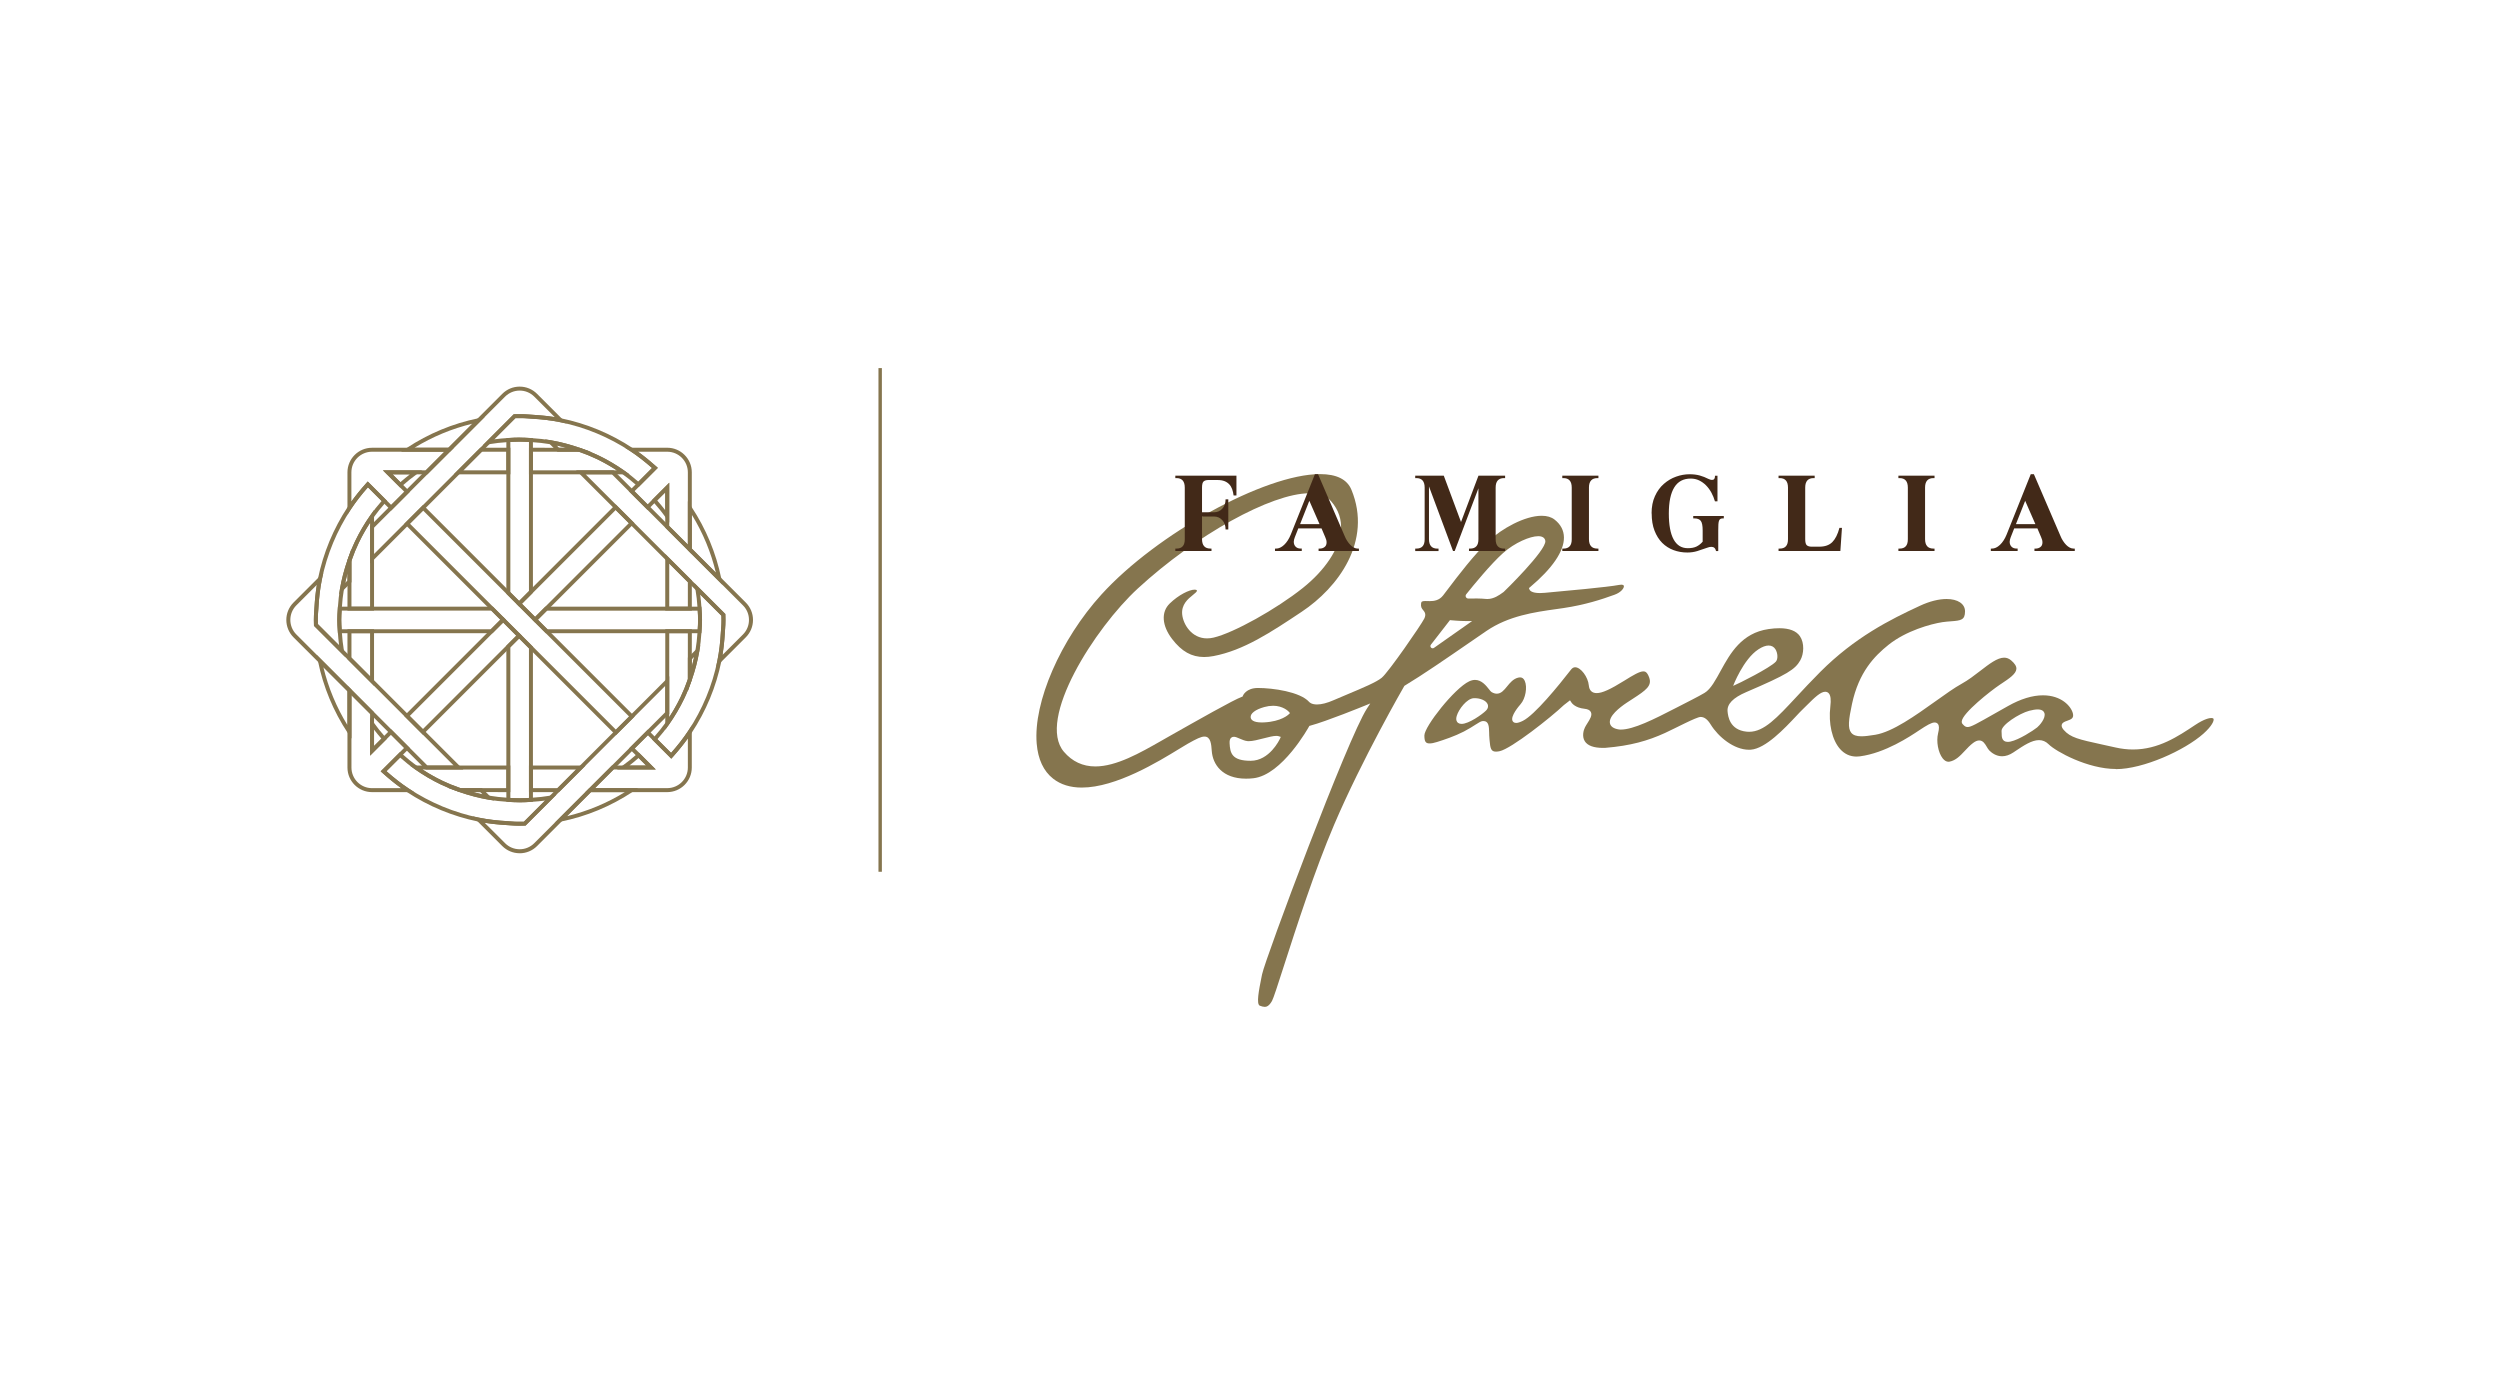 <?xml version="1.0" encoding="UTF-8"?>
<svg id="FRONT_graphics" xmlns="http://www.w3.org/2000/svg" version="1.1" viewBox="0 0 850.4 467.7">
  <!-- Generator: Adobe Illustrator 29.8.3, SVG Export Plug-In . SVG Version: 2.1.1 Build 3)  -->
  <defs>
    <style>
      .st0 {
        fill: none;
      }

      .st1 {
        fill: #422918;
      }

      .st2 {
        fill: #85754e;
      }
    </style>
  </defs>
  <rect class="st0" y="0" width="850.4" height="467.7"/>
  <g>
    <path class="st2" d="M115.29,202.3l.37-2.11c.56-3.2,1.42-6.49,2.57-9.79l1.32-3.79v11.44l-4.25,4.25ZM118.19,195.08c-.29,1.07-.55,2.12-.78,3.17l.78-.77v-2.4Z"/>
    <path class="st2" d="M201.03,153.66h-11.43l-4.25-4.25,2.11.37c3.21.56,6.51,1.42,9.8,2.57l3.78,1.32ZM190.16,152.31h2.41c-1.07-.29-2.13-.55-3.19-.78l.78.78Z"/>
    <path class="st2" d="M233.98,235.14v-11.43l4.26-4.26-.37,2.11c-.56,3.21-1.42,6.51-2.57,9.8l-1.32,3.78ZM235.33,224.27v2.41c.29-1.07.55-2.13.78-3.19l-.78.78Z"/>
    <path class="st2" d="M168.18,272.34l-2.11-.37c-3.2-.56-6.5-1.42-9.79-2.57l-3.78-1.32h11.43l4.25,4.25ZM160.97,269.45c1.06.29,2.13.55,3.18.78l-.78-.78h-2.4Z"/>
    <path class="st2" d="M119.55,251.25l-1.24-1.88c-4.95-7.5-8.35-15.71-10.13-24.4l-.45-2.21,11.83,11.83v16.67ZM110,226.95c1.67,6.94,4.42,13.56,8.19,19.72v-11.53l-8.19-8.19Z"/>
    <path class="st2" d="M153.06,153.66h-16.67l1.89-1.24c7.51-4.95,15.72-8.36,24.41-10.14l2.21-.45-11.83,11.83ZM140.98,152.31h11.53l8.19-8.19c-6.94,1.67-13.56,4.42-19.72,8.19"/>
    <path class="st2" d="M245.81,199.01l-11.83-11.83v-16.67l1.24,1.89c4.95,7.51,8.36,15.72,10.14,24.41l.45,2.21ZM235.33,186.62l8.19,8.19c-1.67-6.95-4.41-13.56-8.19-19.72v11.53Z"/>
    <path class="st2" d="M188.64,279.92l11.83-11.83h16.67l-1.89,1.24c-7.5,4.95-15.71,8.36-24.41,10.13l-2.21.45ZM201.02,269.45l-8.19,8.19c6.95-1.67,13.56-4.41,19.72-8.19h-11.53Z"/>
    <path class="st2" d="M127.23,233.31l-9.04-9.04v-10.23h9.04v19.27ZM119.55,223.71l6.33,6.33v-14.64h-6.33v8.32Z"/>
    <path class="st2" d="M127.23,207.71h-9.04l.04-17.32c.83-2.38,1.67-4.45,2.58-6.34,1.45-3.03,3.2-6,5.19-8.83l1.23-1.75v34.24ZM119.55,206.36h6.33v-28.53c-1.44,2.21-2.73,4.5-3.84,6.82-.87,1.81-1.68,3.8-2.49,6.09v15.63Z"/>
    <path class="st2" d="M214.17,161.34h-34.24v-9.04l17.32.04c2.36.82,4.44,1.67,6.33,2.58,3.03,1.45,6,3.2,8.83,5.19l1.75,1.23ZM181.28,159.99h28.53c-2.21-1.44-4.5-2.73-6.82-3.85-1.82-.88-3.81-1.69-6.08-2.48h-15.63v6.33Z"/>
    <path class="st2" d="M173.6,161.34h-19.27l9.04-9.04h10.23v9.04ZM157.6,159.99h14.64v-6.33h-8.31l-6.33,6.33Z"/>
    <path class="st2" d="M235.33,207.71h-9.04v-19.27l9.04,9.04v10.23ZM227.65,206.36h6.33v-8.32l-6.33-6.33v14.64Z"/>
    <path class="st2" d="M226.3,248.28v-34.24h9.04l-.04,17.32c-.83,2.38-1.67,4.45-2.58,6.33-1.46,3.04-3.21,6.01-5.2,8.83l-1.23,1.75ZM227.65,215.4v28.53c1.44-2.21,2.73-4.49,3.85-6.82.87-1.8,1.68-3.8,2.48-6.08v-15.63h-6.33Z"/>
    <path class="st2" d="M173.6,269.45l-17.32-.04c-2.38-.83-4.45-1.67-6.34-2.58-3.03-1.46-6-3.2-8.83-5.19l-1.75-1.23h34.23v9.04ZM156.62,268.09h15.63v-6.33h-28.53c2.21,1.44,4.49,2.73,6.82,3.84,1.81.87,3.81,1.68,6.09,2.48"/>
    <path class="st2" d="M190.16,269.45h-10.23v-9.04h19.27l-9.04,9.04ZM181.28,268.09h8.31l6.33-6.33h-14.64v6.33Z"/>
    <path class="st2" d="M125.88,257.04v-13.04l1.23,1.75c1.13,1.61,2.42,3.23,4.07,5.1l.42.48-5.72,5.72ZM127.23,248.2v5.57l2.51-2.51c-.94-1.08-1.76-2.09-2.51-3.06"/>
    <path class="st2" d="M136.13,165.88l-5.89-5.89h13.4l-1.75,1.23c-1.65,1.17-3.33,2.51-5.28,4.24l-.48.42ZM133.52,161.34l2.67,2.68c1.16-1.01,2.22-1.89,3.25-2.68h-5.92Z"/>
    <path class="st2" d="M227.65,177.75l-1.23-1.75c-1.19-1.69-2.56-3.39-4.3-5.36l-.43-.48,5.96-5.96v13.54ZM223.55,170.23c1.03,1.18,1.93,2.27,2.74,3.32v-6.07l-2.74,2.74Z"/>
    <path class="st2" d="M223.07,261.76h-13.19l1.75-1.23c1.62-1.14,3.27-2.46,5.18-4.14l.48-.42,5.79,5.79ZM214.09,260.41h5.71l-2.58-2.58c-1.11.97-2.14,1.81-3.14,2.58"/>
    <path class="st2" d="M176.58,206.33l-4.34-4.34v-52.94l.94-.06c2.31-.15,4.8-.15,7.11,0l.99.06v52.58l-4.7,4.7ZM173.6,201.43l2.99,2.99,3.34-3.34v-50.75c-2.09-.13-4.24-.13-6.33,0v51.1Z"/>
    <path class="st2" d="M176.76,272.92c-1.21,0-2.41-.08-3.58-.15l-.94-.06v-53.08l4.34-4.34,4.7,4.7v52.73l-.94.06c-1.16.08-2.37.15-3.58.15M173.6,271.43c2.08.14,4.25.14,6.33,0v-50.89l-3.34-3.34-2.99,2.98v51.25Z"/>
    <path class="st2" d="M176.77,280.89c-.38,0-.76-.01-1.14-.03l-.6-.02c-.43-.01-.86-.05-1.28-.08-.29-.02-.57-.05-.86-.06-3.81-.2-7.14-.61-10.2-1.23-8.69-1.78-16.9-5.18-24.4-10.13-2.71-1.78-5.41-3.9-8.27-6.48l-.53-.48,6.58-6.57.48.42c1.98,1.76,3.68,3.13,5.36,4.31,2.76,1.94,5.67,3.65,8.63,5.07,1.84.89,3.87,1.71,6.2,2.52,3.23,1.12,6.45,1.97,9.58,2.51,1.95.34,4.13.58,6.66.75l.31.02c2.28.15,4.7.15,6.98,0l.3-.02c2.54-.16,4.71-.41,6.66-.75l2.11-.37-10.56,10.56-.87.02c-.38.01-.76.03-1.13.03M131.45,262.33c2.61,2.31,5.09,4.24,7.58,5.88,7.36,4.85,15.41,8.2,23.93,9.94,2.99.61,6.27,1,10.01,1.21.3.02.6.04.9.07.4.03.8.07,1.2.08l.61.02c.73.02,1.46.02,2.18,0h.33s7.21-7.21,7.21-7.21c-1.45.19-3.02.34-4.75.45l-.31.02c-2.32.15-4.83.15-7.16,0l-.31-.02c-2.58-.17-4.81-.42-6.81-.76-3.2-.56-6.5-1.42-9.79-2.57-2.38-.83-4.45-1.67-6.34-2.58-3.03-1.46-6-3.2-8.82-5.19-1.58-1.11-3.18-2.38-5-3.98l-4.66,4.66Z"/>
    <path class="st2" d="M217.21,165.7l-.48-.42c-1.87-1.64-3.49-2.93-5.1-4.06-2.77-1.95-5.68-3.66-8.64-5.08-1.85-.89-3.87-1.71-6.19-2.52-3.22-1.12-6.45-1.97-9.59-2.51-1.95-.34-4.12-.58-6.66-.75l-.35-.02c-2.3-.15-4.66-.14-6.94,0l-.31.02c-2.51.16-4.69.41-6.66.75l-2.11.37,10.56-10.56.84-.02c.78-.03,1.56-.03,2.34,0l.57.02c.43.01.85.04,1.27.08.29.02.58.05.86.06,3.81.2,7.15.61,10.2,1.23,8.69,1.78,16.9,5.18,24.41,10.14,2.58,1.7,5.2,3.74,7.99,6.24l.54.48-6.57,6.57ZM176.76,148.84c1.2,0,2.38.08,3.53.15l.35.02c2.58.17,4.81.42,6.81.76,3.21.56,6.51,1.42,9.8,2.57,2.36.82,4.44,1.67,6.33,2.58,3.03,1.45,6,3.2,8.83,5.19,1.51,1.06,3.02,2.26,4.73,3.74l4.66-4.66c-2.55-2.24-4.94-4.09-7.3-5.64-7.36-4.85-15.41-8.2-23.93-9.94-2.99-.61-6.26-1.01-10.01-1.21-.3-.02-.6-.04-.9-.07-.4-.03-.8-.07-1.2-.08l-.58-.02c-.74-.02-1.5-.02-2.25,0h-.31s-7.21,7.21-7.21,7.21c1.46-.19,3.03-.34,4.75-.45l.31-.02c1.16-.08,2.37-.15,3.58-.15"/>
    <path class="st2" d="M167.52,215.4h-52.58l-.06-.94c-.08-1.16-.16-2.36-.16-3.58s.08-2.42.16-3.58l.06-.94h52.73l4.45,4.45-4.59,4.59ZM116.21,214.04h50.75l3.24-3.24-3.09-3.09h-50.89c-.07,1.04-.13,2.11-.13,3.16s.06,2.13.13,3.16"/>
    <path class="st2" d="M238.59,215.4h-52.94l-4.59-4.59,4.44-4.45h53.09l.06.94c.07,1.16.15,2.37.15,3.58s-.08,2.41-.15,3.58l-.06.94ZM186.21,214.04h51.11c.07-1.04.13-2.11.13-3.16s-.06-2.12-.13-3.16h-51.25l-3.09,3.09,3.24,3.24Z"/>
    <path class="st2" d="M117.36,223.44l-10.56-10.56-.02-.87c-.01-.38-.02-.76-.02-1.14s.01-.76.02-1.13l.02-.6c.01-.43.04-.85.08-1.27.02-.29.05-.58.06-.87.2-3.8.61-7.14,1.23-10.2,1.78-8.69,5.18-16.9,10.13-24.41,1.73-2.62,3.8-5.26,6.31-8.07l.48-.53,6.57,6.57-.42.48c-1.67,1.89-2.98,3.54-4.14,5.17-1.95,2.77-3.65,5.67-5.07,8.63-.89,1.84-1.71,3.86-2.52,6.2-1.13,3.23-1.97,6.45-2.52,9.58-.33,1.94-.58,4.12-.74,6.66l-.02.31c-.07,1.14-.15,2.32-.15,3.49s.08,2.35.15,3.49l.02.31c.17,2.54.41,4.71.74,6.66l.37,2.11ZM108.14,212.31l7.21,7.21c-.19-1.45-.34-3.02-.45-4.75l-.02-.31c-.08-1.16-.15-2.36-.15-3.58s.08-2.41.15-3.58l.02-.31c.17-2.58.42-4.81.76-6.8.56-3.2,1.42-6.49,2.57-9.79.83-2.38,1.68-4.46,2.58-6.34,1.45-3.03,3.2-6,5.19-8.83,1.08-1.54,2.3-3.08,3.81-4.81l-4.66-4.66c-2.26,2.56-4.13,4.98-5.71,7.38-4.85,7.36-8.19,15.41-9.94,23.93-.61,3-1,6.27-1.2,10.01-.02.3-.04.61-.07.91-.03.39-.07.79-.08,1.19l-.02.61c-.01.36-.02.73-.02,1.09s.01.73.02,1.09v.34Z"/>
    <path class="st2" d="M228.34,258.08l-6.57-6.57.42-.48c1.73-1.95,3.07-3.63,4.24-5.28,1.94-2.76,3.65-5.67,5.08-8.64.88-1.83,1.7-3.86,2.52-6.19,1.13-3.22,1.97-6.45,2.52-9.59.34-1.97.58-4.15.75-6.66l.02-.31c.07-1.14.15-2.32.15-3.49s-.08-2.35-.15-3.49l-.02-.31c-.16-2.51-.4-4.68-.75-6.66l-.37-2.11,10.56,10.56.02.87c.01.38.02.75.02,1.13s-.01.76-.02,1.14l-.02.6c-.01.43-.04.85-.08,1.27-.02.29-.05.58-.06.87-.2,3.8-.61,7.13-1.23,10.2-1.77,8.69-5.18,16.9-10.14,24.41-1.76,2.68-3.86,5.35-6.41,8.19l-.48.53ZM223.62,251.45l4.66,4.66c2.29-2.59,4.19-5.04,5.81-7.49,4.86-7.36,8.2-15.41,9.94-23.93.61-3,1.01-6.27,1.2-10,.02-.31.04-.61.07-.92.04-.39.07-.79.08-1.19l.02-.61c.01-.36.02-.73.02-1.09s-.01-.73-.02-1.09v-.34s-7.22-7.21-7.22-7.21c.19,1.46.34,3.03.45,4.75l.02.31c.07,1.16.15,2.37.15,3.58s-.08,2.41-.15,3.58l-.02.31c-.16,2.56-.41,4.78-.76,6.8-.56,3.21-1.42,6.51-2.57,9.8-.83,2.38-1.67,4.45-2.58,6.33-1.46,3.04-3.21,6.01-5.2,8.83-1.09,1.56-2.34,3.13-3.9,4.92"/>
    <path class="st2" d="M243.58,226.89l.45-2.21c.61-3,1-6.27,1.2-10,.02-.31.04-.61.07-.91.03-.4.07-.79.08-1.19l.02-.61c.01-.36.02-.73.02-1.09s-.01-.73-.02-1.09v-.34s-49.47-49.46-49.47-49.46h12.78l44.98,44.98c1.58,1.58,2.45,3.68,2.45,5.91s-.87,4.33-2.45,5.91l-10.1,10.1ZM199.2,161.34l47.53,47.53.02.87c.01.38.02.76.02,1.13s-.01.76-.02,1.14l-.02.6c-.01.43-.05.85-.08,1.27-.02.29-.05.58-.06.87-.16,2.93-.43,5.58-.84,8.05l6.97-6.97c1.32-1.32,2.05-3.08,2.05-4.96s-.73-3.63-2.05-4.95l-44.58-44.58h-8.95Z"/>
    <path class="st2" d="M157.6,261.76h-12.78l-44.98-44.97c-3.26-3.26-3.26-8.57,0-11.83l10.11-10.11-.45,2.21c-.61,3-1.01,6.27-1.2,10.01-.02.31-.04.61-.07.91-.03.4-.07.79-.08,1.19l-.02.61c-.01.36-.02.72-.02,1.09s.01.73.02,1.09v.34s49.47,49.46,49.47,49.46ZM145.38,260.41h8.95l-47.53-47.53-.02-.87c-.01-.38-.02-.76-.02-1.14s.01-.76.02-1.14l.02-.6c.01-.43.04-.85.08-1.27.02-.29.05-.58.06-.87.16-2.93.43-5.58.84-8.05l-6.97,6.97c-2.73,2.73-2.73,7.18,0,9.91l44.58,44.58Z"/>
    <path class="st2" d="M140.91,269.45h-14.36c-4.61,0-8.36-3.75-8.36-8.36v-27.87l9.04,9.04v11.51l5.75-5.75,6.39,6.39-7.92,7.92c2.61,2.31,5.09,4.24,7.58,5.88l1.88,1.24ZM119.55,236.49v24.6c0,3.86,3.14,7.01,7.01,7.01h9.92c-2.11-1.51-4.24-3.23-6.46-5.24l-.53-.48,7.98-7.98-4.47-4.47-7.11,7.11v-14.22l-6.33-6.33Z"/>
    <path class="st2" d="M235.33,188.53l-9.04-9.04v-12.01l-6.01,6.01-6.39-6.39,7.91-7.91c-2.55-2.24-4.94-4.09-7.3-5.65l-1.89-1.24h14.35c4.61,0,8.36,3.75,8.36,8.36v27.87ZM227.65,178.93l6.33,6.33v-24.59c0-3.86-3.14-7.01-7.01-7.01h-9.92c2,1.43,4.04,3.08,6.19,5l.54.48-7.96,7.96,4.47,4.47,7.36-7.36v14.72Z"/>
    <path class="st2" d="M143.85,249.93l-6.39-6.39,33.69-33.69,6.39,6.39-33.69,33.69ZM139.37,243.54l4.48,4.47,31.78-31.78-4.47-4.47-31.78,31.78Z"/>
    <path class="st2" d="M182.02,211.76l-6.39-6.39,33.8-33.8,6.39,6.39-33.8,33.8ZM177.54,205.37l4.48,4.47,31.88-31.88-4.48-4.47-31.88,31.88Z"/>
    <path class="st2" d="M125.88,191.72v-12.78l44.98-44.98c1.58-1.58,3.68-2.45,5.91-2.45s4.33.87,5.91,2.45l10.11,10.11-2.21-.45c-2.99-.61-6.26-1.01-10.01-1.21-.3-.02-.6-.04-.9-.07-.4-.03-.8-.07-1.2-.08l-.58-.02c-.74-.02-1.5-.02-2.25,0h-.31s-49.46,49.47-49.46,49.47ZM127.23,179.49v8.95l47.53-47.53.84-.02c.78-.03,1.56-.03,2.34,0l.57.02c.43.01.85.04,1.28.08.29.02.58.05.86.06,2.94.16,5.59.43,8.05.83l-6.97-6.97c-1.32-1.32-3.08-2.05-4.95-2.05s-3.63.73-4.96,2.05l-44.58,44.58Z"/>
    <path class="st2" d="M176.76,290.24h0c-2.23,0-4.33-.87-5.91-2.45l-10.1-10.1,2.21.45c2.99.61,6.27,1,10.01,1.2.3.02.6.04.9.07.4.03.8.07,1.2.08l.61.02c.72.02,1.46.02,2.18,0h.34s49.46-49.47,49.46-49.47v12.78l-44.98,44.98c-1.58,1.58-3.68,2.45-5.91,2.45M164.84,279.86l6.98,6.97c1.32,1.32,3.08,2.05,4.95,2.05s3.63-.73,4.95-2.05l44.58-44.58v-8.95l-47.53,47.53-.87.02c-.75.03-1.51.03-2.27,0l-.6-.02c-.43-.01-.86-.05-1.28-.08-.29-.02-.58-.05-.86-.06-2.93-.16-5.59-.43-8.05-.83"/>
    <path class="st2" d="M118.19,175.02v-14.35c0-4.61,3.75-8.36,8.36-8.36h27.87l-9.04,9.04h-11.86l5.93,5.93-6.39,6.39-7.91-7.91c-2.25,2.56-4.13,4.98-5.71,7.38l-1.24,1.88ZM125.09,163.78l7.97,7.97,4.47-4.47-7.29-7.29h14.57l6.33-6.33h-24.6c-3.86,0-7.01,3.14-7.01,7.01v9.92c1.46-2.04,3.13-4.1,5.07-6.27l.48-.53Z"/>
    <path class="st2" d="M226.97,269.45h-27.87l9.04-9.04h11.65l-5.83-5.83,6.39-6.39,7.92,7.92c2.29-2.59,4.19-5.04,5.81-7.49l1.24-1.88v14.35c0,4.61-3.75,8.36-8.36,8.36M202.38,268.09h24.59c3.87,0,7.01-3.14,7.01-7.01v-9.92c-1.49,2.08-3.19,4.18-5.16,6.38l-.48.53-7.97-7.97-4.47,4.47,7.18,7.18h-14.36l-6.33,6.33Z"/>
    <path class="st2" d="M209.5,250.11l-71.97-71.97,6.39-6.39,71.97,71.97-6.39,6.39ZM139.45,178.14l70.05,70.05,4.48-4.47-70.05-70.05-4.48,4.47Z"/>
    <rect class="st2" x="298.82" y="125.21" width="1.16" height="171.33"/>
    <path class="st2" d="M430.18,342.49c-.44,0-.96-.13-1.63-.39-1.28-.51-.31-5.33.54-9.59l.23-1.12c1.04-5.2,29.15-80.42,35.67-90.38l1.13-1.73-1.91.78c-.13.06-12.94,5.29-18.55,6.79l-.27.07-.13.24c-.09.16-9.1,16.48-18.93,17.57-.87.1-1.7.14-2.49.14-8.09,0-11.33-4.88-11.65-9.45-.16-2.28-.35-4.87-2.48-4.87-1.16,0-2.7.76-5.72,2.46-.7.39-1.67.99-2.86,1.72-6.97,4.27-21.48,13.17-33.16,13.17-3.9,0-7.18-1.02-9.74-3.03-3.26-2.56-5.14-6.57-5.59-11.93-1.18-14.05,8.09-35.39,22.05-50.74,18.78-20.66,55.59-40.93,74.32-40.93,5.64,0,9.23,1.79,10.69,5.32,7.23,17.52-4.58,33.31-16.9,41.5-10.59,7.05-19.75,13.13-30.02,15.08-1.11.21-2.18.32-3.18.32-4.27,0-7.63-1.88-10.88-6.11-3.5-4.55-3.82-9.19-.82-12.1,3.04-2.95,6.68-4.71,8.46-4.71.3,0,.69.05.78.3.13.32-.65.94-1.39,1.54-1.59,1.28-3.99,3.21-3.61,6.67.37,3.35,3.23,8.07,8.44,8.07.73,0,1.48-.09,2.25-.27,6.82-1.61,21.28-9.65,30.35-16.89,7.55-6.02,12.39-13.31,12.94-19.5.33-3.72-.79-7.09-3.34-10-1.57-1.8-4.05-2.7-7.39-2.7-12.91,0-38.57,14.18-58.35,32.39-14.63,13.47-34.49,44.56-25.15,55.53,2.83,3.32,6.43,5,10.7,5,7.15,0,15.26-4.63,22.42-8.71l1.8-1.03c11.13-6.3,22.63-12.82,25.61-13.94l.27-.1.1-.28c.04-.1,1.08-2.63,5.11-2.63,5.09,0,14.32,1.29,17.42,4.74.1.12.79.87,2.68.87,1.53,0,3.44-.49,5.67-1.47,1.55-.68,3.2-1.37,4.85-2.06,4.99-2.09,9.7-4.07,11.48-5.55,2.37-1.98,13.36-17.9,14.47-20.11.76-1.53.13-2.29-.38-2.91-.44-.53-.85-1.02-.7-2.25.08-.63.3-.84,1.44-.84,0,0,1.25.03,1.54.03,1.4,0,3.18-.22,4.51-1.93.45-.57,1.01-1.32,1.67-2.19,3.31-4.37,8.84-11.68,13.88-16.4,4.4-4.12,12.2-8.51,17.99-8.51,1.82,0,3.3.44,4.4,1.31,2.06,1.62,3.13,3.65,3.17,6.03.07,4.7-3.93,10.57-11.56,16.97l-.34.28.14.42c.13.39.73,1.28,3.61,1.28.47,0,1.01-.02,1.63-.08l.95-.09c5.65-.51,20.66-1.87,24.26-2.59.29-.06.56-.09.79-.09.31,0,.84.06.91.42.12.71-.93,2.19-3.18,3-4.47,1.63-10.04,3.44-17.4,4.54-.86.13-1.75.25-2.66.38-7.1,1-15.94,2.24-23.5,7.39-1.87,1.27-3.9,2.67-6.03,4.14-7.43,5.12-15.86,10.92-21.76,14.46l-.14.09-.08.14c-.14.24-14.22,24.61-23.82,47.11-6.62,15.51-12.92,35.1-17.1,48.07-1.98,6.15-3.54,11.01-4.03,11.86-1.02,1.79-1.89,2.02-2.52,2.02M419.68,250.64c-.49,0-.8.21-.97.39-.34.36-.48.91-.45,1.75.15,3.4.77,6.01,7.17,6.01s9.8-7.15,9.94-7.46l.31-.66-.69-.23c-.23-.08-.51-.12-.84-.12-1.07,0-2.65.41-4.33.84-1.83.48-3.72.96-5.05.96-.14,0-.28,0-.41-.02-.91-.09-1.84-.5-2.66-.85-.77-.34-1.44-.63-2.02-.63M433.01,240.08c-.94,0-1.92.14-2.93.42-3.06.85-4.84,2.21-4.65,3.56.1.77.85,1.69,3.78,1.69.25,0,.51,0,.79-.02,5.86-.29,8.27-2.64,8.37-2.74l.43-.43-.41-.46c-.07-.08-1.87-2.03-5.38-2.03M486.73,219.3c-.53.69.32,1.59,1.04,1.09l12.99-9.13h-2.13c-2.21,0-5.01-.28-5.04-.28l-.37-.04-6.49,8.36ZM523.22,182.39c-2.71,0-7.93,2.16-11.96,5.76-4.15,3.71-10.02,10.88-12.51,14-.48.6-.04,1.47.72,1.45,1.75-.04,4.31-.05,5.91.13.19.02.38.03.57.03,2.22,0,4.11-1.38,5.13-2.12l.4-.28c.15-.1,14.54-14.14,14.18-17.35-.05-.49-.4-1.63-2.44-1.63"/>
    <path class="st2" d="M719.74,261.58c-9.55,0-20.39-5.92-22.91-8.44-.92-.91-2.01-1.38-3.24-1.38-2.47,0-5.22,1.84-8.12,3.78l-.59.4c-1.3.87-2.6,1.31-3.85,1.31-2.07,0-3.6-1.22-4.33-1.95-.33-.33-.63-.83-.91-1.31-.59-1-1.26-2.12-2.55-2.12-.62,0-1.3.28-2.06.85-1.05.79-1.96,1.75-2.83,2.69-1.56,1.67-3.04,3.24-5.17,3.67-.13.03-.27.04-.39.04-.7,0-1.37-.39-1.98-1.17-1.53-1.96-2.23-5.78-1.55-8.5.41-1.65.39-2.6-.06-3.18-.18-.23-.52-.51-1.11-.51-1.06,0-2.65.93-5.21,2.63-3.18,2.13-11.64,7.77-20.22,8.89-.4.05-.78.08-1.15.08-2.2,0-4.08-.87-5.6-2.58-2.7-3.04-3.99-8.69-3.31-14.4.29-2.37.11-3.81-.53-4.54-.31-.35-.73-.53-1.21-.53-1.54,0-3.56,1.9-6.24,4.59-.53.53-1.03,1.04-1.49,1.47-.56.53-1.32,1.33-2.21,2.29-3.86,4.11-10.33,10.99-15.37,11.36-.2.02-.41.02-.61.02-5.09,0-10.42-4.33-13.05-8.61-1.07-1.73-2.16-2.55-3.42-2.55-1.41,0-8.48,3.79-12.1,5.45-5.85,2.67-11.7,4.35-20.28,5.06-.27.02-.53.02-.78.02-3.2,0-5.3-.77-6.24-2.29-1-1.62-.43-3.72.07-4.7.22-.45.53-.93.83-1.41.88-1.39,1.71-2.7,1.18-3.78-.31-.65-1.02-1.01-2.17-1.13-3.2-.32-4.32-1.96-4.37-2.03l-.56-.85-2.1,1.63c-4.41,4.19-17.87,14.83-21.84,15.68-.47.1-.89.15-1.24.15-1.69,0-1.95-1.07-2.19-3.92l-.04-.49c-.07-.74-.09-1.45-.1-2.09-.05-2.01-.1-3.91-1.96-3.91-.11,0-.24,0-.37.03-1,.14-2.92,1.81-6.25,3.53-3.13,1.62-6.83,2.85-9.18,3.58-1.01.32-1.85.48-2.49.48-1.35,0-1.77-.63-1.78-2.7-.01-3.05,10.26-16.09,15.24-18.42.68-.32,1.35-.49,1.99-.49,2.26,0,3.82,2,4.76,3.2.38.49.62.79.88.95.62.36,1.2.54,1.76.54,1.49,0,2.46-1.2,3.49-2.46,1.03-1.27,2.11-2.58,3.81-3.01.22-.06.42-.08.61-.08.72,0,1.25.39,1.61,1.2.95,2.11.25,6.03-1.41,7.9-.59.67-3.49,4.06-2.76,5.68.12.27.44.72,1.24.72.57,0,1.32-.24,2.29-.72,4.03-2.02,12-11.79,16.39-17.44.41-.53.87-.78,1.39-.78,1.91,0,4.39,3.3,4.65,6.2.15,1.67,1.09,2.59,2.66,2.59,1.88,0,4.63-1.24,9.47-4.26,2.93-1.83,5.11-3.13,6.43-3.13.63,0,1.3.25,1.97,2.09,1.02,2.82-1.09,4.33-5.57,7.23-.67.43-1.37.88-2.09,1.36-2.35,1.57-6.22,4.56-5.68,7.01.24,1.1,1.28,1.8,3.06,2.07.18.03.38.04.59.04,4.34,0,11.21-3.45,18.91-7.42,3.42-1.76,7.56-3.83,9.63-5.07,2.14-1.28,3.8-4.48,5.59-7.73,3.11-5.63,6.98-12.63,16.15-13.97,1.33-.2,2.57-.29,3.68-.29,3.43,0,5.79.92,7.02,2.73,1.57,2.32,1.35,6.01.11,8.19-1.76,3.11-4.35,4.79-18.35,10.79-4.56,1.95-6.65,4.13-6.38,6.64.16,1.54.65,6.25,6.49,6.84.28.03.56.04.84.04,5.06,0,9.44-4.72,16.08-11.86,2.36-2.54,5.03-5.42,8.13-8.52,11.72-11.73,23.68-17.77,33.97-22.52,3.22-1.49,6.33-2.27,8.99-2.27,3.81,0,6.27,1.65,6.27,4.2,0,2.92-1.37,3.14-4.74,3.38-.92.07-1.92.14-2.98.3-3.99.62-12.33,2.93-18.28,7.68-4.85,3.88-10.13,9.31-12.45,20.14-1.16,5.41-1.49,8.26-.26,9.79.67.83,1.76,1.21,3.45,1.21,1.12,0,2.54-.16,4.74-.52,5.9-.98,13.68-6.55,20.55-11.45,3.29-2.35,6.4-4.57,8.77-5.87,2.3-1.27,4.41-2.89,6.45-4.47,2.96-2.28,5.75-4.44,8.05-4.44.87,0,1.65.3,2.38.92,1.26,1.07,1.85,2.02,1.79,2.91-.1,1.71-2.52,3.31-5.08,5.01l-.6.4c-3.01,2.01-12.62,9.56-12.9,12.4-.05.5.15.82.33.99l.17.18c.37.39.76.79,1.48.79,1.14,0,2.93-1.01,9.57-4.78l4.18-2.36c4.29-2.42,8.29-3.65,11.9-3.65,6.29,0,9.57,3.75,10.16,6.12.41,1.63-.48,2.03-1.95,2.55-.83.29-1.62.57-1.82,1.33-.18.7.3,1.35.68,1.79,2.26,2.59,5.17,3.22,12.92,4.92,1.39.31,2.94.64,4.67,1.03,2.01.46,4.02.69,5.96.69,8.64,0,15.28-4.43,21.13-8.33,3.23-2.15,4.93-2.38,5.51-2.38.29,0,.66.05.76.3.22.59-.51,2.41-3.45,5.03-6.4,5.69-20.49,12.06-29.77,12.06M693.12,241.32c-.75,0-1.71.16-2.86.46-3.42.91-9.62,4.89-9.41,6.93.02.24.02.49.03.75,0,1.08.03,2.9,2.09,2.9.28,0,.58-.03.93-.11,2.87-.6,7.71-3.72,9.06-4.81.72-.58,3.07-3.16,2.46-4.91-.2-.55-.75-1.21-2.3-1.21M501.29,237.5c-2.31.13-5.09,3.73-5.76,6-.42,1.41.02,2.08.45,2.4.31.22.71.34,1.18.34,2.46,0,7-3.21,8.31-4.52.9-.9.75-1.75.57-2.17-.56-1.35-2.63-2.06-4.39-2.06h-.36ZM601.61,219.58c-.98,0-2.15.43-3.46,1.29-5.16,3.35-8.61,12.44-8.61,12.44,1.98-.8,12.56-6.14,14.5-8.21.84-.89.69-2.96-.11-4.25-.5-.82-1.33-1.27-2.32-1.27"/>
    <path class="st1" d="M399.8,187.43v-.82h.39c1.91,0,2.85-1.07,2.82-3.22v-17.54c0-2.14-.94-3.22-2.82-3.22h-.39v-.82h20.79v6.72h-.97c-.09-.76-.26-1.47-.48-2.11-.23-.64-.55-1.2-.98-1.66-.43-.46-.97-.83-1.62-1.09-.66-.26-1.45-.39-2.38-.39h-3.07c-.74,0-1.29.16-1.66.48s-.55,1.02-.55,2.09v8.4h4.11c1.09,0,2.02-.4,2.77-1.2.75-.8,1.13-1.87,1.13-3.2h.93v10.25h-.93c0-1.31-.38-2.37-1.13-3.18-.75-.81-1.67-1.22-2.77-1.22h-4.11v7.68c0,2.14.95,3.22,2.86,3.22h.36v.82h-12.29Z"/>
    <path class="st1" d="M433.7,187.43v-.82h.36c.93,0,1.85-.42,2.75-1.27.9-.85,1.65-2.01,2.25-3.48l8.22-20.55h1.07l9.04,21.01c.24.6.52,1.15.86,1.66.33.51.69.97,1.07,1.36.38.39.78.7,1.21.93.43.23.88.34,1.36.34h.36v.82h-13.72v-.82h.36c.64,0,1.2-.17,1.66-.52.47-.35.7-.87.7-1.59,0-.55-.14-1.12-.43-1.72l-1.29-3.04h-7.9l-1.18,3c-.1.24-.18.49-.25.77-.07.27-.11.53-.11.77,0,.69.21,1.25.63,1.68.42.43.99.64,1.73.64h.36v.82h-9.11ZM442.24,178.28h6.61l-3.47-7.93-3.14,7.93Z"/>
    <path class="st1" d="M481.4,187.43v-.82h.39c1.91,0,2.85-1.07,2.82-3.22v-17.54c0-2.14-.94-3.22-2.82-3.22h-.39v-.82h9.72l5.86,15.76,5.93-15.76h9.07v.82h-.36c-1.91,0-2.86,1.07-2.86,3.22v17.54c0,2.14.95,3.22,2.86,3.22h.36v.82h-12.29v-.82h.39c1.91,0,2.85-1.07,2.82-3.22v-17.29l-8.07,21.33h-.57l-8.18-21.97v17.94c0,2.14.95,3.22,2.86,3.22h.39v.82h-7.93Z"/>
    <path class="st1" d="M531.43,187.43v-.82h.39c1.91,0,2.85-1.07,2.82-3.22v-17.54c0-2.14-.94-3.22-2.82-3.22h-.39v-.82h12.29v.82h-.36c-1.9,0-2.86,1.07-2.86,3.22v17.54c0,2.14.95,3.22,2.86,3.22h.36v.82h-12.29Z"/>
    <path class="st1" d="M561.8,174.64c0-2.24.38-4.2,1.15-5.88.76-1.68,1.77-3.07,3.02-4.16,1.25-1.09,2.63-1.92,4.16-2.46,1.53-.55,3.06-.82,4.59-.82,1.3,0,2.46.14,3.49.43,1.02.29,1.99.67,2.89,1.14.5.24.91.36,1.24.36.35,0,.61-.11.77-.32.16-.21.25-.5.25-.86v-.25h.86v8.72h-.86c-.3-1.05-.71-2.04-1.22-2.98-.51-.94-1.12-1.76-1.82-2.47-.7-.7-1.49-1.26-2.35-1.68-.87-.42-1.82-.62-2.88-.62-2.48,0-4.34,1-5.57,3-1.23,2-1.85,4.95-1.85,8.86s.54,6.85,1.63,8.84c1.09,1.99,2.69,2.98,4.82,2.98,1.22,0,2.21-.19,2.98-.57.77-.38,1.46-.93,2.08-1.64v-3.82c0-1.6-.21-2.68-.63-3.25-.42-.57-1.18-.86-2.27-.86h-.31v-.82h10.4v.82h-.29c-.37,0-.67.07-.89.2-.22.13-.38.36-.48.68-.1.32-.16.74-.19,1.27-.03.52-.04,1.18-.04,1.96v7h-.75c-.2-.95-.73-1.43-1.6-1.43-.44,0-.93.11-1.47.32-1.17.43-2.29.8-3.35,1.13-1.06.32-2.18.48-3.35.48-1.66,0-3.23-.27-4.7-.82-1.47-.55-2.75-1.37-3.85-2.46-1.09-1.1-1.96-2.48-2.61-4.15-.65-1.67-.97-3.62-.97-5.86"/>
    <path class="st1" d="M604.99,187.43v-.82h.39c1.9,0,2.85-1.07,2.82-3.22v-17.54c0-2.14-.94-3.22-2.82-3.22h-.39v-.82h12.29v.82h-.36c-1.91,0-2.86,1.07-2.86,3.22v17.54c0,1.07.18,1.77.55,2.09.37.32.92.48,1.66.48h2.57c1.93,0,3.41-.52,4.45-1.57,1.04-1.05,1.84-2.66,2.41-4.82h.86l-.54,7.86h-21.04Z"/>
    <path class="st1" d="M645.76,187.43v-.82h.39c1.9,0,2.85-1.07,2.82-3.22v-17.54c0-2.14-.94-3.22-2.82-3.22h-.39v-.82h12.29v.82h-.36c-1.9,0-2.86,1.07-2.86,3.22v17.54c0,2.14.95,3.22,2.86,3.22h.36v.82h-12.29Z"/>
    <path class="st1" d="M677.2,187.43v-.82h.36c.93,0,1.85-.42,2.75-1.27.9-.85,1.65-2.01,2.25-3.48l8.22-20.55h1.07l9.04,21.01c.24.6.52,1.15.86,1.66.33.51.69.97,1.07,1.36.38.39.79.7,1.22.93.43.23.88.34,1.36.34h.36v.82h-13.72v-.82h.36c.64,0,1.2-.17,1.66-.52.47-.35.7-.87.7-1.59,0-.55-.14-1.12-.43-1.72l-1.29-3.04h-7.89l-1.18,3c-.1.24-.18.49-.25.77-.07.27-.11.53-.11.77,0,.69.21,1.25.62,1.68.42.43,1,.64,1.73.64h.36v.82h-9.11ZM685.74,178.28h6.61l-3.47-7.93-3.14,7.93Z"/>
  </g>
</svg>